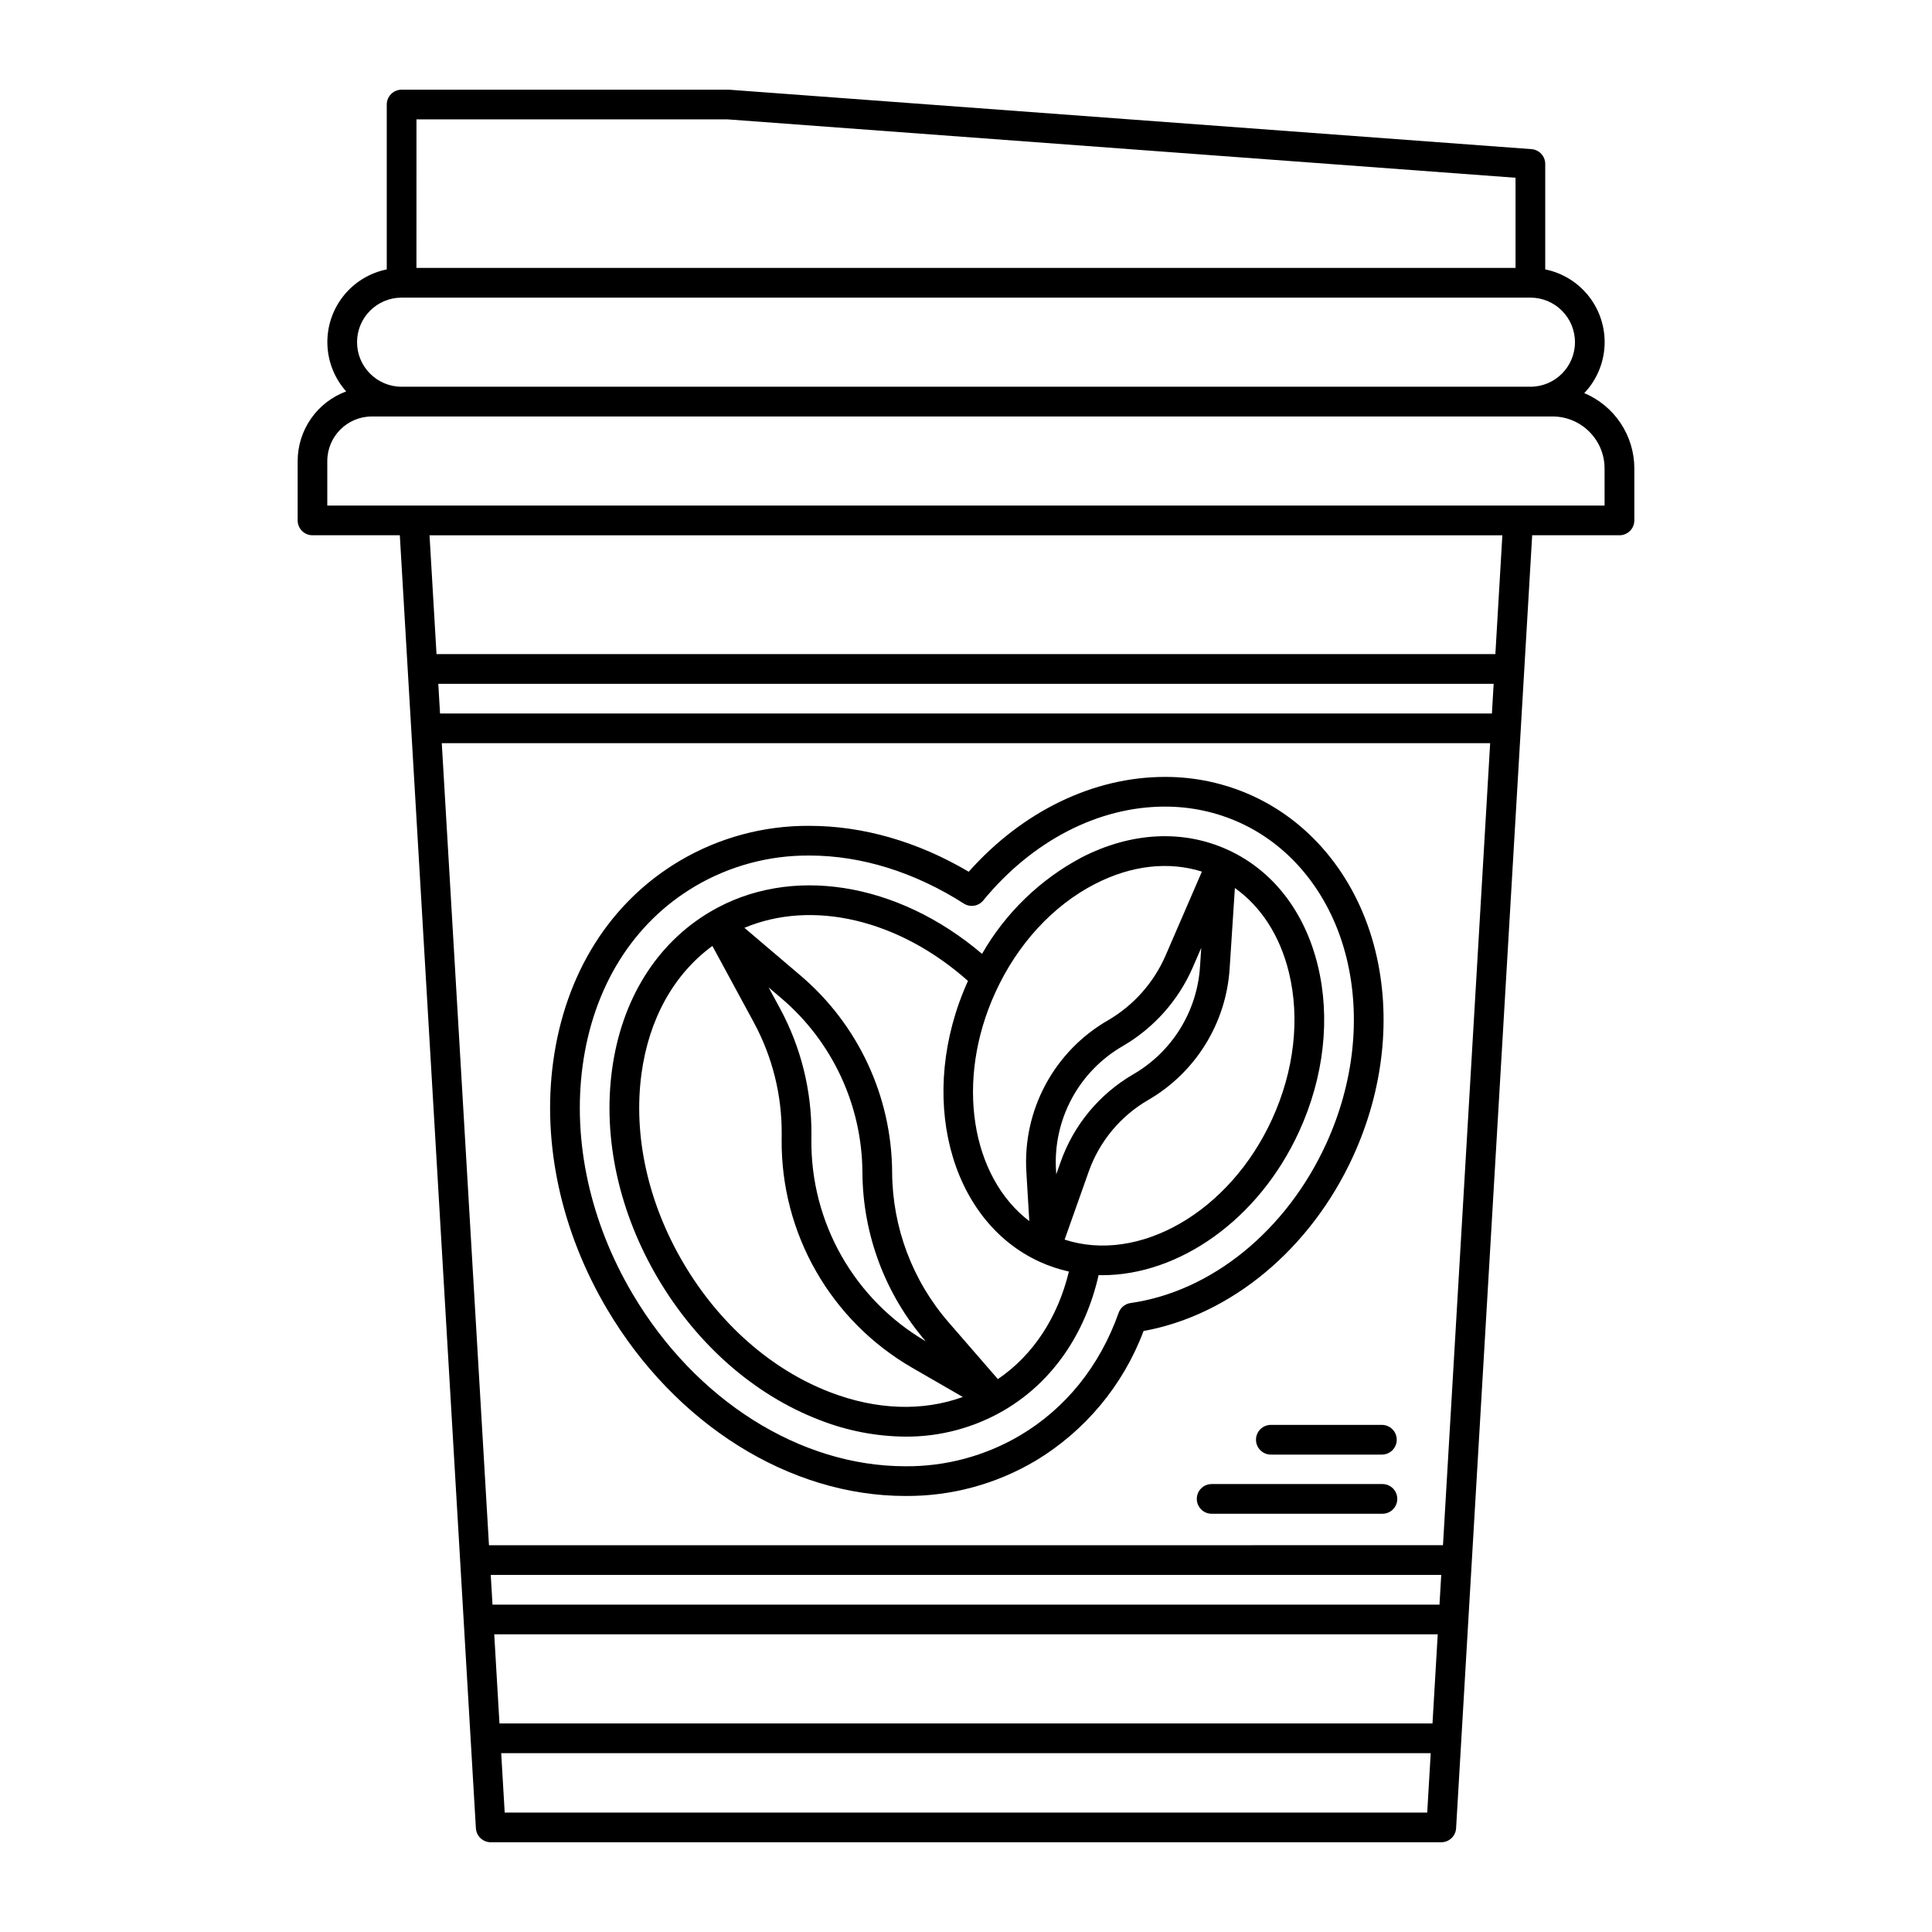 <?xml version="1.0" encoding="UTF-8"?>
<!-- Uploaded to: SVG Repo, www.svgrepo.com, Generator: SVG Repo Mixer Tools -->
<svg fill="#000000" width="800px" height="800px" version="1.1" viewBox="144 144 512 512" xmlns="http://www.w3.org/2000/svg">
 <g>
  <path d="m563.85 248.18c3.234-3.41 5.144-7.867 5.375-12.559 0.23-4.695-1.227-9.316-4.113-13.027-2.883-3.711-7.004-6.266-11.609-7.199v-27.945c0-2.059-1.59-3.769-3.641-3.926l-212.54-15.742c-0.102-0.012-0.199-0.012-0.297-0.012h-86.594c-2.172 0-3.938 1.762-3.938 3.938v43.688c-4.535 0.922-8.605 3.414-11.484 7.039-2.879 3.625-4.383 8.152-4.25 12.781 0.133 4.629 1.898 9.062 4.981 12.516-3.769 1.395-7.019 3.906-9.32 7.203-2.297 3.297-3.535 7.219-3.539 11.238v15.742c0 1.043 0.414 2.047 1.152 2.785s1.738 1.152 2.781 1.152h23.141l20.16 342.66h0.004c0.121 2.078 1.844 3.703 3.93 3.703h251.9c2.086 0 3.809-1.625 3.93-3.703l20.164-342.66h23.141c1.043 0 2.043-0.414 2.781-1.152 0.738-0.738 1.152-1.742 1.152-2.785v-13.777c-0.004-4.262-1.266-8.43-3.625-11.977-2.359-3.551-5.711-6.328-9.641-7.981zm-309.48-72.539h82.512l208.75 15.465v23.898h-291.27zm-3.938 47.23 299.14 0.004c6.523 0 11.809 5.285 11.809 11.809 0 6.519-5.285 11.805-11.809 11.805h-299.14c-6.519 0-11.809-5.285-11.809-11.805 0-6.523 5.289-11.809 11.809-11.809zm23.621 338.5 251.89 0.004-0.465 7.871h-250.96zm250.96 15.742-1.387 23.617-247.26 0.004-1.387-23.617zm1.391-23.617-252.82 0.008-12.508-212.55h277.83zm-265.79-220.41-0.461-7.871h279.68l-0.461 7.871zm17.137 291.27-0.926-15.742 246.33-0.004-0.926 15.742zm262.54-307.01h-280.61l-1.852-31.488h284.31zm28.945-39.363h-338.5v-11.805c0.008-6.519 5.289-11.801 11.809-11.809h312.91c7.602 0.008 13.766 6.172 13.773 13.773z"/>
  <path d="m480.79 521.61c-2.172 0-3.938 1.762-3.938 3.934 0 2.176 1.766 3.938 3.938 3.938h29.422c2.172 0 3.938-1.762 3.938-3.938 0-2.172-1.766-3.934-3.938-3.934z"/>
  <path d="m510.36 537.29h-45.258c-2.176 0-3.938 1.762-3.938 3.934 0 2.176 1.762 3.938 3.938 3.938h45.258c2.172 0 3.934-1.762 3.934-3.938 0-2.172-1.762-3.934-3.934-3.934z"/>
  <path d="m508.51 396.07c-4.598-18.805-16.477-33.812-32.59-41.172h0.004c-7.285-3.324-15.203-5.035-23.215-5.008-18.961 0-37.738 9.117-51.988 25.129-13.48-7.965-28-12.16-42.18-12.16v-0.004c-12.082-0.09-23.961 3.106-34.363 9.25-18.5 10.941-30.422 29.879-33.586 53.32-2.93 21.715 2.141 44.969 14.277 65.484 18.074 30.555 48.367 49.539 79.051 49.539h0.004c12.082 0.094 23.965-3.102 34.371-9.25 13.211-7.902 23.352-20.055 28.762-34.469 23.195-4.211 44.328-21.773 55.559-46.359 8.051-17.629 10.148-36.914 5.894-54.301zm-13.059 51.031c-10.504 22.992-30.367 39.168-51.844 42.215h0.004c-1.449 0.207-2.668 1.203-3.156 2.582-5 14.109-14.051 25.355-26.168 32.523-9.195 5.422-19.691 8.242-30.363 8.152-27.918 0-55.609-17.5-72.277-45.672-11.238-19-15.941-40.457-13.25-60.426 2.832-21.004 13.414-37.91 29.793-47.598h-0.004c9.191-5.422 19.688-8.238 30.355-8.152 13.707 0 27.84 4.398 40.867 12.719v0.004c1.68 1.07 3.894 0.723 5.16-0.82 12.988-15.805 30.535-24.871 48.141-24.871v0.004c6.879-0.023 13.684 1.441 19.941 4.297 13.906 6.352 24.191 19.434 28.211 35.883 3.832 15.676 1.914 33.133-5.406 49.164z"/>
  <path d="m469.38 369.21c-11.875-5.422-25.629-4.711-38.727 2.012h-0.004c-11.031 5.859-20.184 14.723-26.398 25.559-22.477-19.098-50.898-23.66-72.059-11.137-14.262 8.434-23.492 23.305-26 41.875-2.461 18.223 1.883 37.883 12.227 55.363s25.484 30.758 42.637 37.379c7.285 2.883 15.039 4.394 22.875 4.461 9.258 0.059 18.363-2.387 26.344-7.086 12.566-7.434 21.305-20.035 24.871-35.719 0.316 0.008 0.629 0.023 0.945 0.023 20.281 0 41.461-14.605 52.203-38.117 6.594-14.426 8.34-30.059 4.922-44.023-3.496-14.301-11.961-25.164-23.836-30.59zm-45.461 85.996-0.059-1.012c-0.418-6.602 1.02-13.191 4.148-19.02 3.129-5.828 7.828-10.668 13.562-13.969 8.23-4.797 14.723-12.094 18.523-20.828l2.246-5.188-0.324 4.988c-0.766 11.871-7.406 22.578-17.703 28.535-8.938 5.188-15.742 13.383-19.199 23.121zm10.332-76.98c9.578-4.914 19.469-6.019 28.262-3.238l-9.637 22.266c-3.133 7.191-8.473 13.195-15.254 17.145-7 4.027-12.734 9.934-16.555 17.051-3.82 7.113-5.574 15.156-5.066 23.219l0.773 12.934c-15.438-11.762-19.68-37.211-9.012-60.562 5.852-12.824 15.258-23.055 26.48-28.812zm-83.555 32.992-3.004-5.543 3.328 2.828c13.578 11.531 21.441 28.422 21.531 46.238 0.098 16.422 6.047 32.277 16.777 44.711-9.289-5.438-16.984-13.227-22.305-22.586-5.32-9.359-8.082-19.953-8-30.719l0.012-1.477c0.086-11.676-2.781-23.184-8.34-33.453zm13.195 101.7c-15.508-5.984-29.25-18.074-38.695-34.047-9.445-15.973-13.422-33.828-11.199-50.305 1.969-14.562 8.594-26.418 18.793-33.879l10.988 20.277v0.004c4.922 9.098 7.461 19.293 7.379 29.637l-0.012 1.477c-0.09 12.207 3.055 24.223 9.117 34.82 6.059 10.598 14.82 19.402 25.387 25.516l13.504 7.797c-10.672 3.875-22.922 3.465-35.262-1.297zm44.555-3.445-13.059-15.047c-9.57-11.031-14.879-25.125-14.961-39.73-0.102-20.109-8.98-39.172-24.305-52.191l-14.844-12.621c18.031-7.566 40.891-2.246 59.246 14.07-13.625 30.047-5.133 63.402 18.992 74.426h-0.004c2.488 1.133 5.09 2.004 7.758 2.594-2.965 12.238-9.523 22.191-18.824 28.504zm72.688-68.918c-11.297 24.727-35.316 38.363-55 31.957l6.394-18.047c2.832-7.977 8.406-14.688 15.73-18.938 12.57-7.273 20.676-20.344 21.609-34.836l1.391-21.352c6.949 4.926 11.945 12.664 14.309 22.328 2.996 12.254 1.422 26.066-4.434 38.887z"/>
 </g>
</svg>